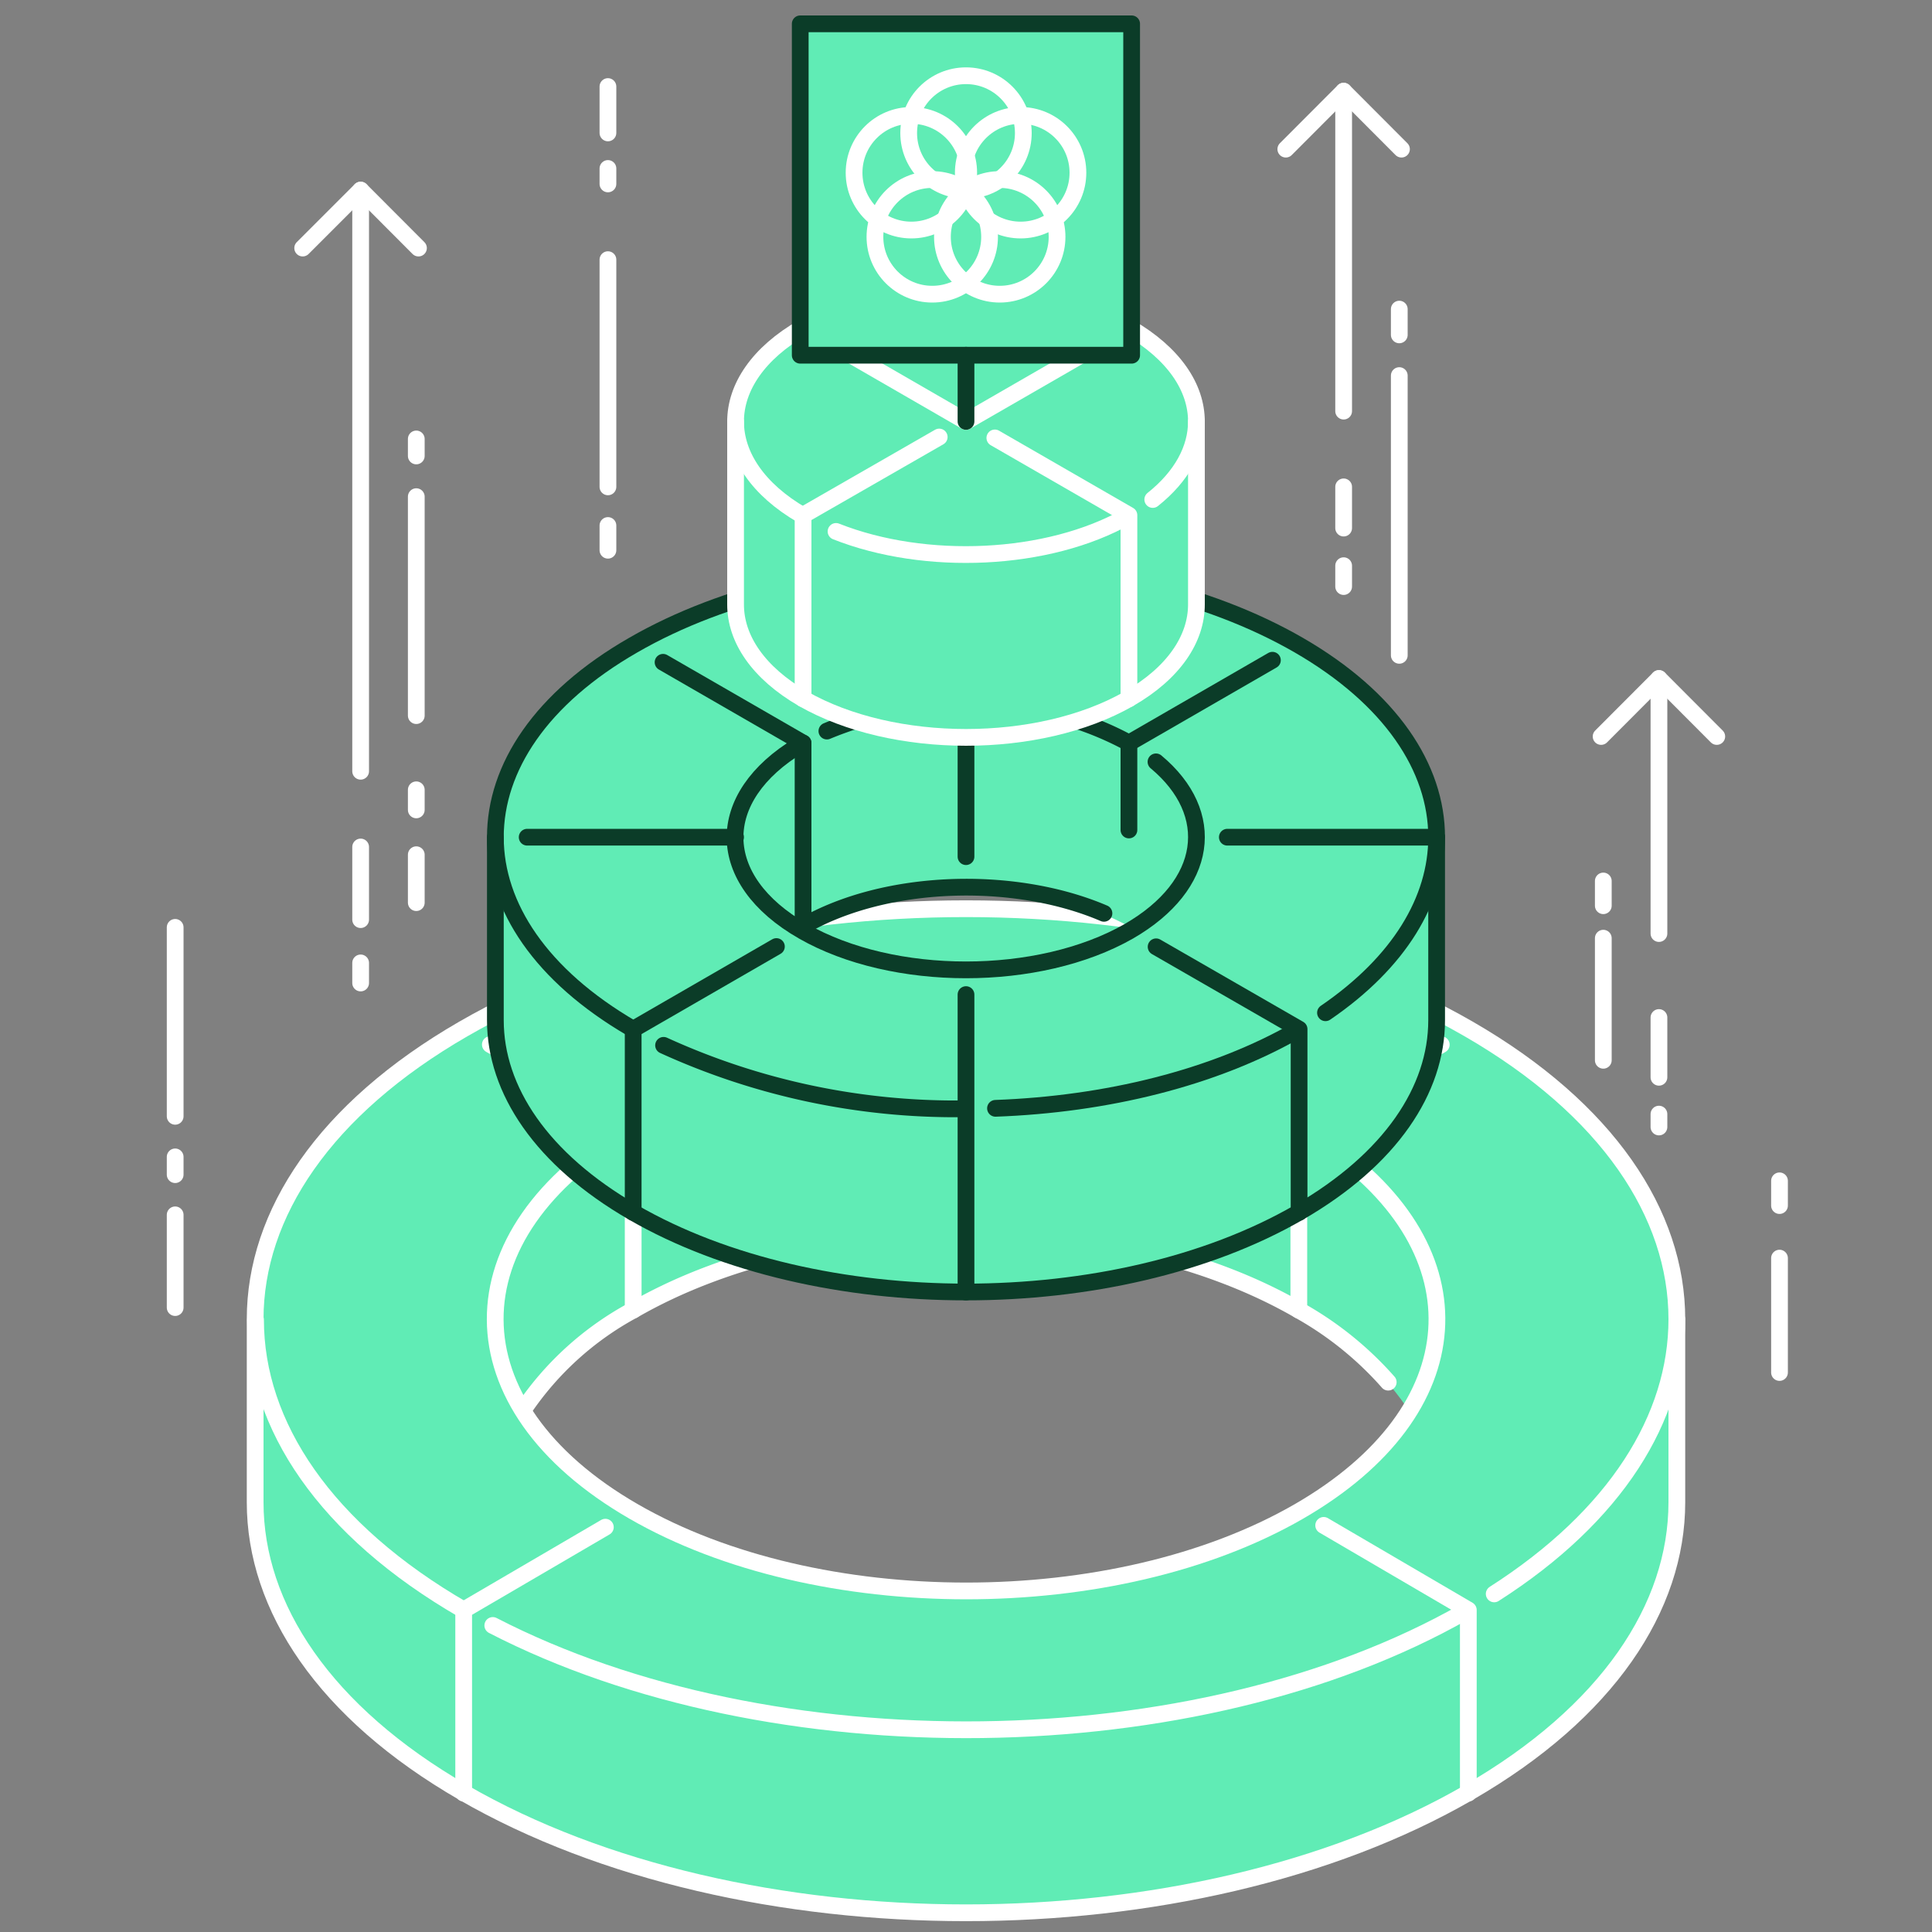 <svg id="_01-26" data-name="01-26" xmlns="http://www.w3.org/2000/svg" viewBox="0 0 150 150"><rect x="0" y="0" width="150" height="150" fill="#808080" stroke="none"/><defs><style>.cls-1,.cls-4,.cls-5{fill:#60ecb5;}.cls-2,.cls-3{fill:none;}.cls-2,.cls-4{stroke:#fff;}.cls-2,.cls-3,.cls-4,.cls-5{stroke-linecap:round;stroke-linejoin:round;stroke-width:1.3px;}.cls-3,.cls-5{stroke:#0b3c28;}</style></defs><g id="_11-15" data-name="11-15"><g id="_15" data-name="15"><path class="cls-1" d="M19.81,102.42c0-8.16,5.38-16.31,16.16-22.53,21.56-12.45,56.5-12.45,78.06,0,10.78,6.22,16.16,14.37,16.16,22.53v14.22c0,8.15-5.38,16.31-16.16,22.53-21.56,12.45-56.5,12.45-78.06,0C25.19,133,19.81,124.79,19.81,116.64Zm55.81,21.1c11.45,0,28.28-4.52,33.76-14C102.66,99.27,86.47,95.55,75,95.54s-27.21,3.57-34.38,13.9C48.12,120.56,64.16,123.51,75.62,123.52Z"/><path class="cls-2" d="M130.19,102.42c0,7.64-4.72,15.28-14.18,21.33"/><path class="cls-2" d="M113.71,125.14C92.88,137,59.82,137.33,38.26,126.2"/><path class="cls-2" d="M36.07,125,36,125c-10.78-6.22-16.16-14.38-16.16-22.53"/><path class="cls-2" d="M19.81,116.64c0,8.15,5.38,16.31,16.16,22.53,21.56,12.45,56.5,12.45,78.06,0,10.78-6.22,16.16-14.38,16.16-22.53V102.42c0-8.16-5.38-16.31-16.16-22.53-21.56-12.45-56.5-12.45-78.06,0-10.78,6.22-16.16,14.37-16.16,22.53Z"/><path class="cls-2" d="M111.9,81.11,100.84,87.5"/><path class="cls-2" d="M102.77,118.43,114,125v14.22"/><path class="cls-2" d="M49.16,87.5,38.07,81.1"/><path class="cls-2" d="M47,118.57,36,125v14.22"/><path class="cls-2" d="M51.16,86.43c14.36-7.15,36.06-6.79,49.68,1.07l.08,0"/><path class="cls-2" d="M103,88.85c12.09,8.29,11.38,20.68-2.14,28.49-14.27,8.24-37.41,8.24-51.68,0S34.89,95.82,49,87.58"/><path class="cls-2" d="M40.64,109.44a24,24,0,0,1,8.52-7.72c14.27-8.24,37.41-8.24,51.68,0a26.27,26.27,0,0,1,6.94,5.59"/><line class="cls-2" x1="49.16" y1="87.5" x2="49.16" y2="101.72"/><line class="cls-2" x1="100.84" y1="87.5" x2="100.84" y2="101.72"/><path class="cls-1" d="M38.46,65c0-5.39,3.57-10.79,10.7-14.91,14.27-8.24,37.41-8.24,51.68,0C108,54.2,111.54,59.6,111.54,65V79.21c0,5.4-3.57,10.8-10.7,14.92-14.27,8.24-37.41,8.24-51.68,0C42,90,38.46,84.61,38.46,79.21ZM75,75.32a23.85,23.85,0,0,0,13-3.21,25.78,25.78,0,0,0-13-3.23,24.11,24.11,0,0,0-12.91,3.19A24.36,24.36,0,0,0,75,75.32Z"/><path class="cls-3" d="M111.54,65c0,4.85-2.88,9.7-8.63,13.63"/><path class="cls-3" d="M100.79,79.94c-6.54,3.77-14.94,5.8-23.5,6.11"/><path class="cls-3" d="M74.68,86.09a54.52,54.52,0,0,1-23.16-4.93"/><path class="cls-3" d="M49.06,79.85C42,75.74,38.46,70.37,38.46,65"/><path class="cls-3" d="M38.46,79.21c0,5.4,3.57,10.8,10.7,14.92,14.27,8.24,37.41,8.24,51.68,0,7.13-4.12,10.7-9.52,10.7-14.92V65c0-5.39-3.57-10.79-10.7-14.91-14.27-8.24-37.41-8.24-51.68,0C42,54.2,38.46,59.6,38.46,65Z"/><path class="cls-3" d="M51.48,51.42l10.87,6.27"/><path class="cls-3" d="M98.79,51.26,87.65,57.69"/><path class="cls-3" d="M89.76,73.51l11.1,6.39V94.13"/><path class="cls-3" d="M60.28,73.49,49.16,79.91V94.13"/><path class="cls-3" d="M75,45.76v8.91"/><path class="cls-3" d="M111.54,65H95.29"/><path class="cls-3" d="M75,77.22l0,8.87v14.22"/><path class="cls-3" d="M40.93,65H57.11"/><path class="cls-3" d="M64.2,56.76a27.28,27.28,0,0,1,10.61-2.09"/><path class="cls-3" d="M77.25,54.75a24.66,24.66,0,0,1,10.39,2.93"/><path class="cls-3" d="M89.75,59.15c4.8,4,4.1,9.57-2.1,13.15-7,4-18.31,4-25.3,0s-7-10.41-.27-14.45"/><path class="cls-3" d="M62.09,72.07a2.26,2.26,0,0,1,.26-.16c6.37-3.68,16.35-4,23.36-1"/><path class="cls-3" d="M75,54.67V66.51"/><path class="cls-3" d="M87.65,57.69v6.75"/><line class="cls-3" x1="62.35" y1="57.69" x2="62.35" y2="72.07"/><path class="cls-4" d="M57.11,46.94c0,2.65,1.75,5.29,5.24,7.31,7,4,18.31,4,25.3,0,3.49-2,5.24-4.66,5.24-7.31V32.72c0-2.64-1.75-5.28-5.24-7.3-7-4-18.31-4-25.3,0-3.49,2-5.24,4.66-5.24,7.3Z"/><path class="cls-2" d="M92.89,32.72c0,2.13-1.13,4.26-3.39,6.06"/><path class="cls-2" d="M87.54,40.09C81.35,43.6,71.83,44,64.91,41.26"/><path class="cls-2" d="M62.28,40c-3.45-2-5.17-4.64-5.17-7.27"/><path class="cls-2" d="M77.24,34l10.41,6V54.25"/><path class="cls-2" d="M64.5,26.66,75,32.72"/><path class="cls-2" d="M72.92,33.93,62.35,40V54.25"/><path class="cls-2" d="M85.39,26.73,75,32.72"/><rect class="cls-5" x="62.13" y="1.85" width="25.73" height="25.73"/><line class="cls-3" x1="75" y1="32.72" x2="75" y2="27.58"/><circle class="cls-2" cx="75" cy="10.33" r="4.45"/><circle class="cls-2" cx="70.76" cy="13.41" r="4.45"/><circle class="cls-2" cx="79.24" cy="13.41" r="4.45"/><circle class="cls-2" cx="72.38" cy="18.39" r="4.45"/><circle class="cls-2" cx="77.62" cy="18.39" r="4.45"/><path class="cls-2" d="M128.8,87.5v-1"/><path class="cls-2" d="M128.8,83.64V79"/><path class="cls-2" d="M128.8,72.48V52.68"/><polyline class="cls-2" points="124.31 57.18 128.8 52.68 133.29 57.18"/><path class="cls-2" d="M28,76.32V74.76"/><path class="cls-2" d="M28,71.4V65.76"/><path class="cls-2" d="M28,59.88V14.76"/><polyline class="cls-2" points="23.5 19.26 28 14.76 32.49 19.26"/><path class="cls-2" d="M104.32,45.54V43.92"/><path class="cls-2" d="M104.32,41V37.8"/><path class="cls-2" d="M104.32,31.92V7.08"/><polyline class="cls-2" points="99.83 11.58 104.32 7.08 108.81 11.58"/><path class="cls-2" d="M108.64,50.88V29.16"/><path class="cls-2" d="M108.64,26V24"/><path class="cls-2" d="M32.32,70.08V66.36"/><path class="cls-2" d="M32.32,62.88V61.32"/><path class="cls-2" d="M32.32,55.56v-17"/><path class="cls-2" d="M32.32,35.4V34.08"/><path class="cls-2" d="M47.2,42.72V40.8"/><path class="cls-2" d="M47.2,37.8V20.16"/><path class="cls-2" d="M47.2,14.28v-1.2"/><path class="cls-2" d="M47.2,10.32V6.72"/><path class="cls-2" d="M124.48,82.32V72.84"/><path class="cls-2" d="M124.48,70.32V68.4"/><path class="cls-2" d="M13.6,101.52v-7.2"/><path class="cls-2" d="M13.6,91.2V89.82"/><path class="cls-2" d="M13.6,86.67V72"/><path class="cls-2" d="M138.16,106.56V97.68"/><path class="cls-2" d="M138.16,93.6V91.68"/></g></g></svg>